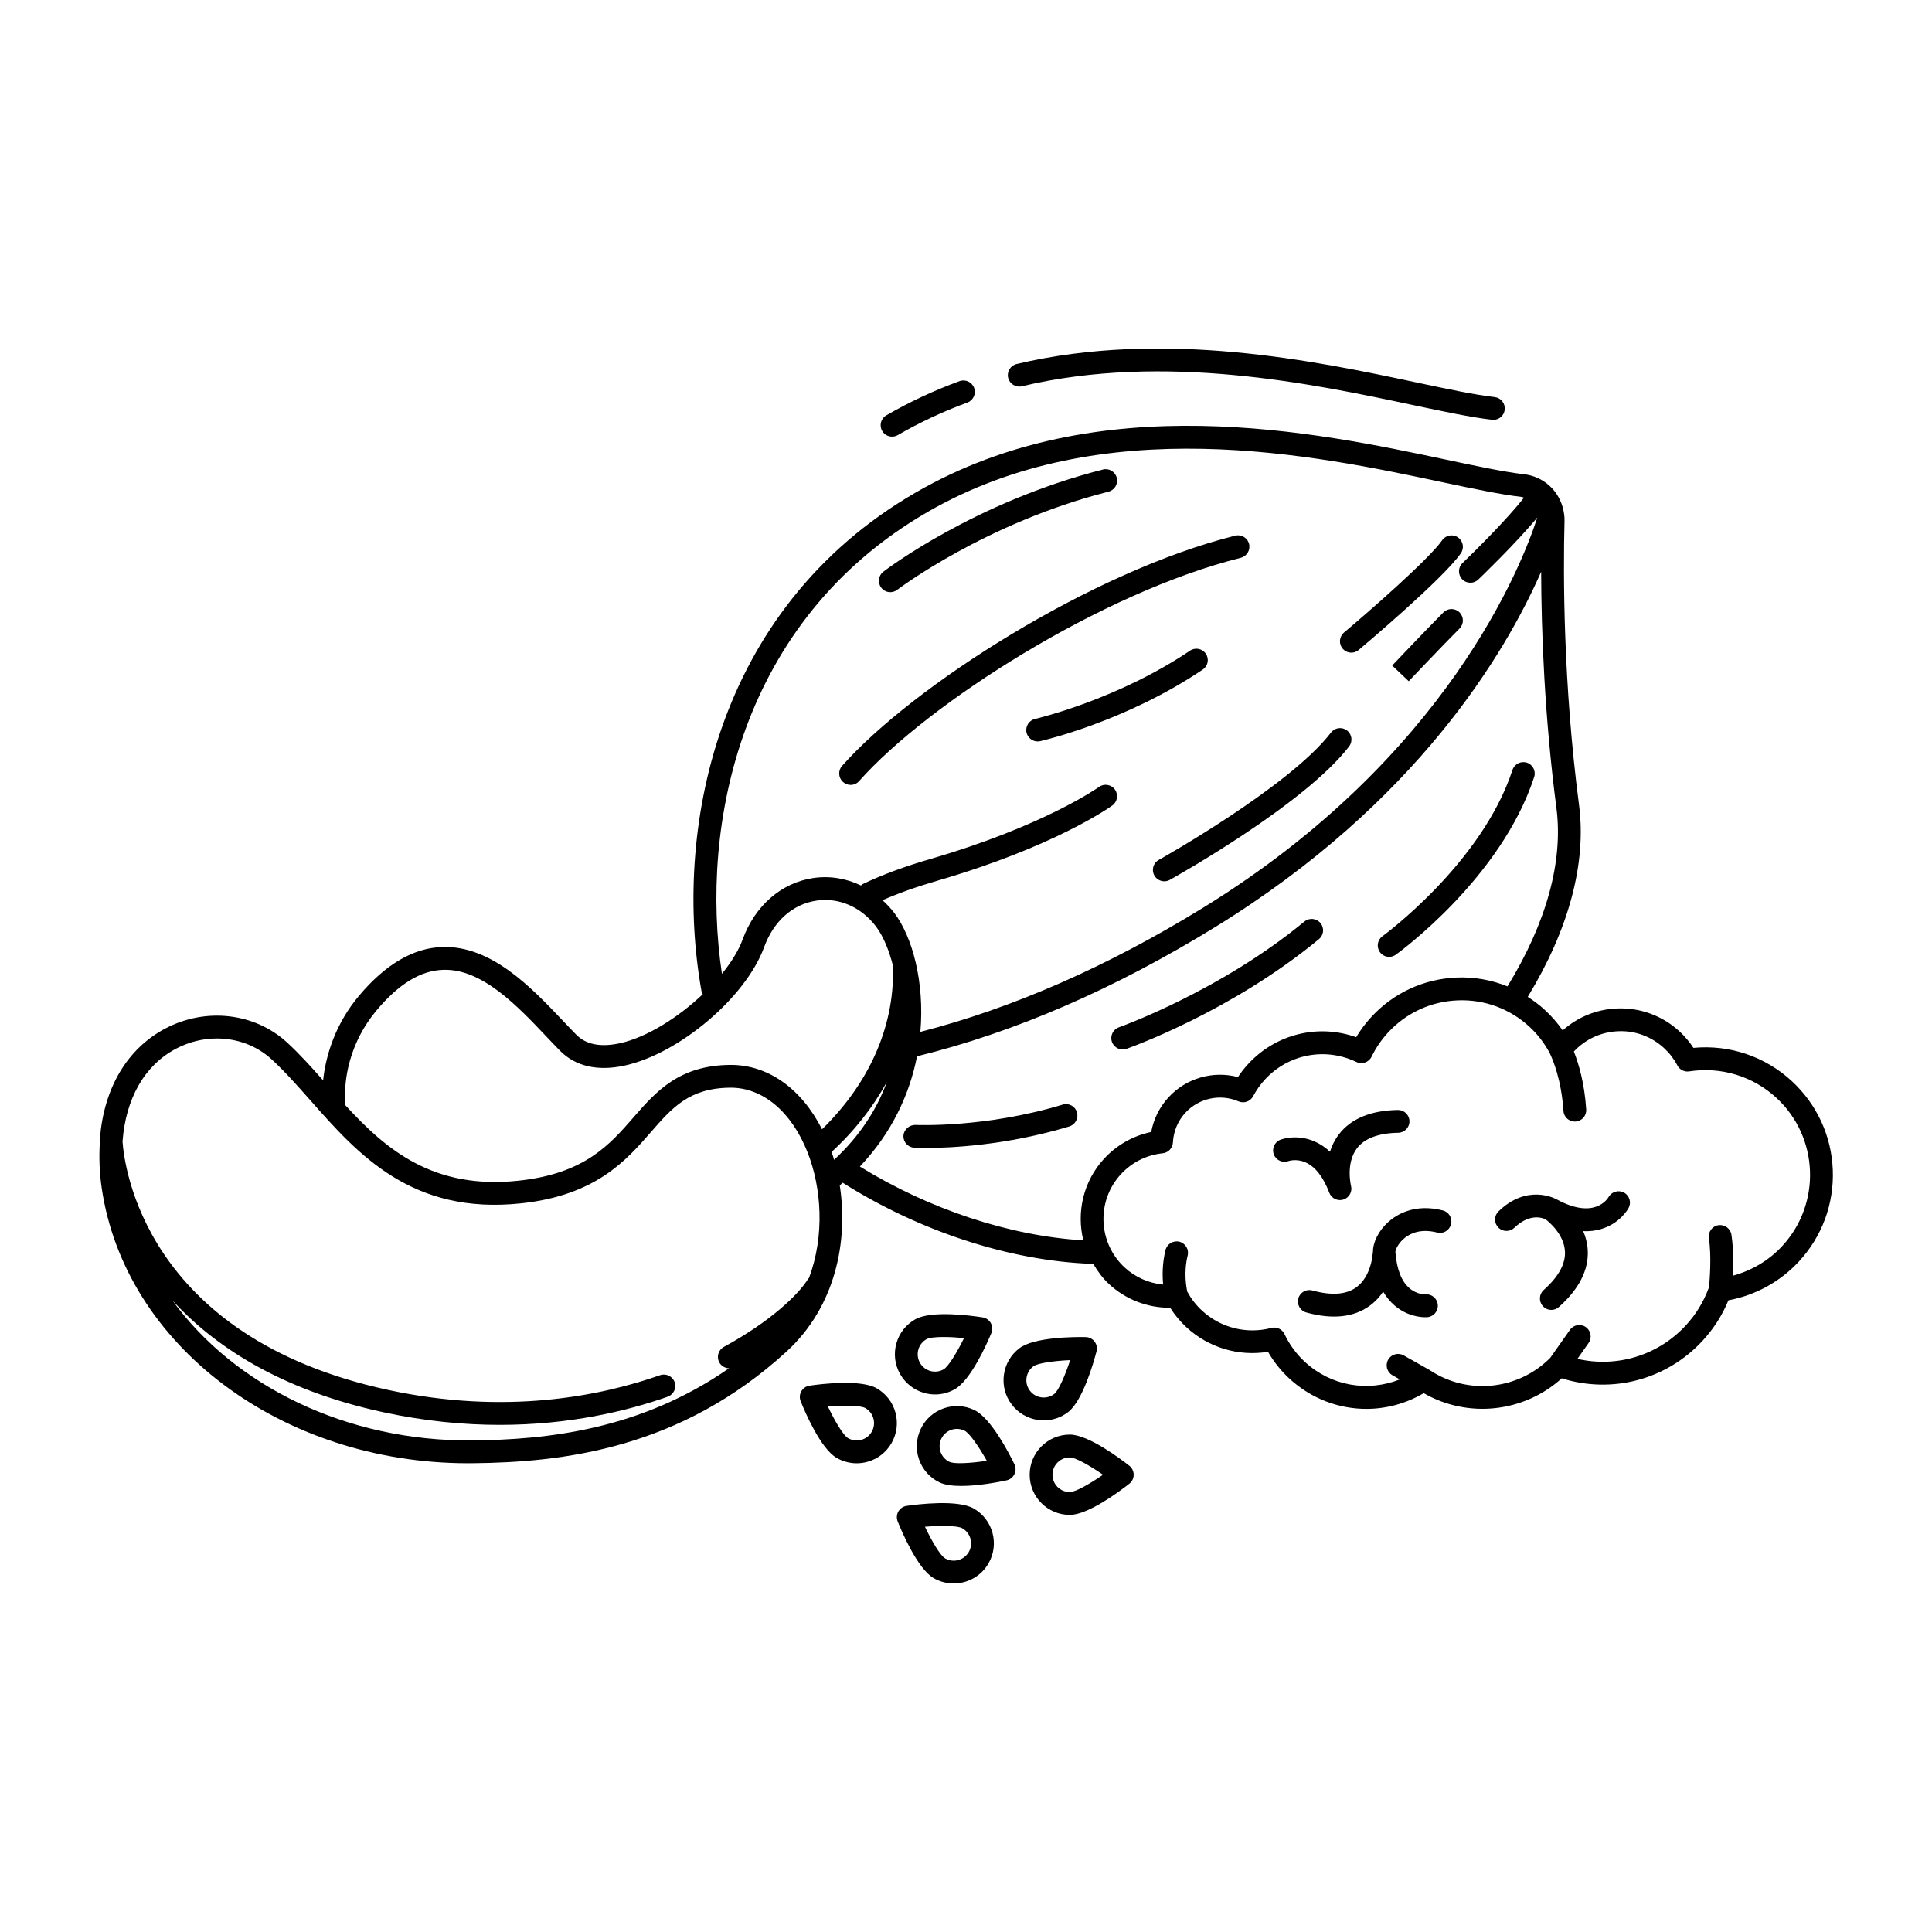 <?xml version="1.0" encoding="UTF-8"?>
<!-- Uploaded to: ICON Repo, www.iconrepo.com, Generator: ICON Repo Mixer Tools -->
<svg fill="#000000" width="800px" height="800px" version="1.1" viewBox="144 144 512 512" xmlns="http://www.w3.org/2000/svg">
 <g>
  <path d="m369.42 352.01c0.836 0 1.668-0.344 2.262-1.02 18.246-20.586 64.266-49.953 101.13-59.168 1.617-0.402 2.606-2.047 2.203-3.668-0.402-1.617-2.055-2.606-3.668-2.203-37.934 9.48-85.352 39.77-104.19 61.02-1.109 1.25-0.992 3.16 0.258 4.266 0.578 0.52 1.293 0.773 2.004 0.773z"/>
  <path d="m463.56 317.25c-0.938-1.387-2.816-1.75-4.195-0.816-19.297 13.023-40.828 18.035-41.047 18.086-1.629 0.371-2.644 1.988-2.277 3.617 0.316 1.402 1.566 2.352 2.941 2.352 0.223 0 0.449-0.023 0.672-0.074 0.922-0.211 22.816-5.289 43.086-18.973 1.391-0.926 1.754-2.805 0.82-4.191z"/>
  <path d="m449.91 376c0.551 0.992 1.582 1.551 2.641 1.551 0.5 0 1.004-0.121 1.473-0.383 1.457-0.812 35.734-20.012 47.5-35.352 1.02-1.324 0.766-3.223-0.559-4.238-1.324-1.012-3.219-0.762-4.238 0.559-11.008 14.355-45.301 33.559-45.645 33.754-1.461 0.809-1.984 2.656-1.172 4.109z"/>
  <path d="m502.12 316.96c0.684 0 1.375-0.23 1.945-0.711 0.91-0.766 22.398-18.867 27.078-25.629 0.953-1.371 0.609-3.254-0.766-4.203-1.367-0.953-3.254-0.609-4.203 0.766-3.508 5.062-19.957 19.363-26 24.445-1.273 1.074-1.441 2.977-0.367 4.258 0.594 0.703 1.453 1.074 2.312 1.074z"/>
  <path d="m526.52 306.29c-4.523 4.523-13.578 14.082-13.578 14.082l4.387 4.156s8.977-9.477 13.461-13.961c1.18-1.18 1.18-3.094 0-4.277-1.176-1.184-3.082-1.18-4.269 0z"/>
  <path d="m379.94 300.93c0.641 0 1.285-0.207 1.832-0.625 0.23-0.176 23.418-17.746 55.992-26.012 1.617-0.414 2.602-2.055 2.188-3.672-0.406-1.621-2.066-2.613-3.672-2.188-33.766 8.57-57.203 26.32-58.18 27.07-1.324 1.02-1.578 2.91-0.562 4.238 0.594 0.777 1.496 1.188 2.402 1.188z"/>
  <path d="m441.53 422.12c0.332 0 0.672-0.055 1.004-0.172 1.125-0.398 27.816-9.914 51-29.066 1.285-1.062 1.473-2.969 0.402-4.258-1.062-1.285-2.969-1.473-4.258-0.402-22.324 18.445-48.891 27.926-49.156 28.023-1.57 0.555-2.402 2.281-1.848 3.856 0.441 1.242 1.609 2.019 2.856 2.019z"/>
  <path d="m512.14 397.58c0.613 0 1.234-0.188 1.77-0.574 1.137-0.82 27.941-20.414 36.656-47.082 0.52-1.586-0.348-3.293-1.934-3.812-1.586-0.504-3.293 0.352-3.812 1.934-8.098 24.773-34.188 43.871-34.449 44.059-1.355 0.977-1.656 2.867-0.68 4.223 0.59 0.812 1.512 1.254 2.449 1.254z"/>
  <path d="m425.63 436.73c-20.723 6.262-38.848 5.391-39.023 5.387-1.613-0.02-3.09 1.195-3.18 2.856-0.09 1.668 1.188 3.09 2.856 3.18 0.176 0.012 1.293 0.066 3.168 0.066 6.293 0 21.145-0.629 37.926-5.703 1.598-0.484 2.504-2.172 2.016-3.769-0.477-1.59-2.148-2.5-3.762-2.016z"/>
  <path d="m618.86 430.51c-7.109-6.566-16.52-9.715-26.086-8.816-1.039-1.594-2.266-3.047-3.672-4.348-4.523-4.176-10.414-6.344-16.559-6.098-5.402 0.211-10.445 2.262-14.414 5.82-1.355-1.949-2.922-3.754-4.691-5.387-1.426-1.32-2.969-2.473-4.57-3.5 10.871-17.855 15.602-35.398 13.594-50.82-4.207-32.25-4.219-61.059-3.848-75.359 0.031-1.176-0.156-2.297-0.434-3.375-0.016-0.105-0.055-0.203-0.082-0.301-1.316-4.578-5.211-8.07-10.203-8.645-5.305-0.609-12.402-2.117-20.621-3.859-34.379-7.285-91.926-19.48-140.59 8.691-53.773 31.129-64.199 90.605-56.793 132.08 0.059 0.328 0.203 0.613 0.348 0.891-6.594 6.242-14.895 11.445-21.992 12.992-5.074 1.098-8.941 0.348-11.512-2.258-1.117-1.133-2.293-2.367-3.516-3.664-8.438-8.902-18.965-19.973-31.977-19.59-7.672 0.23-15.113 4.59-22.121 12.941-6.031 7.188-8.742 15.352-9.492 22.395-3.164-3.578-6.238-6.988-9.551-10.035-8.574-7.871-21.547-9.359-32.27-3.699-10.191 5.387-16.246 15.84-17.324 29.059-0.02 0.16-0.086 0.312-0.082 0.484 0 0.07 0.012 0.344 0.047 0.781-0.215 3.754-0.117 7.684 0.484 11.812 6.055 41.82 47.699 73.074 97.113 73.074 0.371 0 0.754 0 1.129-0.004 23.961-0.23 55.078-3.797 83.246-29.574 13.113-11.996 16.383-29.438 14.125-44.055 0.273-0.227 0.504-0.473 0.777-0.707 20.34 12.855 44.246 20.703 65.965 21.492h0.109c0.105 0 0.191-0.051 0.293-0.055 1.148 1.961 2.492 3.836 4.246 5.453 4.363 4.031 10.098 6.246 15.996 6.246h0.18c1.203 1.906 2.644 3.637 4.301 5.164 5.879 5.43 13.816 7.777 21.625 6.508 1.516 2.641 3.414 5.023 5.672 7.109 5.75 5.305 13.039 8.016 20.379 8.016 5.231 0 10.48-1.375 15.215-4.16 11.719 6.742 26.535 5.144 36.578-3.941 13.301 4.188 27.766 0.395 37.312-9.945 2.934-3.176 5.234-6.777 6.856-10.73 7.16-1.32 13.75-4.938 18.707-10.309 6.125-6.637 9.305-15.262 8.949-24.289-0.363-9.004-4.219-17.352-10.848-23.484zm-229.15-150.77c46.652-27.004 102.77-15.113 136.3-8.004 8.367 1.773 15.598 3.305 21.184 3.949 0.242 0.023 0.438 0.152 0.672 0.207-4.332 5.543-12.852 14.035-16.289 17.324-1.203 1.152-1.25 3.066-0.098 4.277 0.594 0.621 1.391 0.934 2.188 0.934 0.75 0 1.5-0.277 2.09-0.84 0.492-0.473 9.844-9.445 15.648-16.453-4.019 12.449-23.852 63.562-88.434 103.34-25.453 15.672-50.68 26.719-75.062 32.98 1.145-13.195-2.102-25.105-6.871-31.465-0.957-1.273-2.035-2.394-3.16-3.426 4.223-1.844 9.035-3.57 14.41-5.129 31.191-9.055 45.887-19.543 46.496-19.984 1.352-0.977 1.652-2.863 0.676-4.219-0.977-1.352-2.867-1.664-4.219-0.68-0.141 0.102-14.582 10.348-44.641 19.078-6.797 1.969-12.812 4.195-17.891 6.625-0.211 0.102-0.367 0.266-0.543 0.406-3.914-1.879-8.262-2.621-12.664-1.969-8.438 1.25-15.426 7.324-18.688 16.262-1.078 2.953-3.027 6.066-5.492 9.113-5.906-39.336 4.769-93.602 54.383-122.32zm-24.664 171.62c-0.207-0.711-0.422-1.406-0.66-2.09 6.106-5.606 10.977-11.875 14.637-18.531-2.598 7.125-7.07 14.234-13.977 20.621zm-121.29-39.559c5.93-7.074 11.715-10.602 17.668-10.785 10.293-0.402 19.801 9.672 27.402 17.703 1.258 1.324 2.457 2.594 3.606 3.754 4.066 4.117 9.977 5.473 17.098 3.914 14.508-3.16 32.129-18.113 36.965-31.363 2.523-6.922 7.594-11.422 13.895-12.352 5.992-0.875 11.895 1.715 15.82 6.941 1.734 2.309 3.406 6.062 4.543 10.727-0.031 0.188-0.105 0.363-0.102 0.559 0.293 15.355-6.414 30.289-18.801 42.371-5.457-10.758-14.238-17.062-24.164-17.062h-0.246c-13.551 0.141-19.633 7.125-25.523 13.871-6.402 7.352-13.035 14.949-30.449 16.812-22.582 2.414-35.035-8.102-45.914-19.961-0.648-6.816 1.145-16.711 8.203-25.129zm25.359 113.93c-33.301 0.273-62.98-14.461-79.398-37.07 10.715 11.68 28.027 23.594 55.879 29.598 11.062 2.387 21.402 3.344 30.867 3.344 18.477 0 33.66-3.648 44.473-7.453 1.57-0.555 2.402-2.281 1.848-3.856-0.555-1.57-2.277-2.41-3.856-1.848-15.625 5.5-40.797 10.641-72.059 3.906-64.906-14-70.004-59.957-70.395-65.84 0.836-11.32 5.777-20.168 14.156-24.59 3.457-1.824 7.195-2.715 10.867-2.715 5.332 0 10.523 1.883 14.488 5.523 3.508 3.223 6.82 6.969 10.324 10.934 12.559 14.223 26.801 30.328 55.797 27.234 19.773-2.109 27.867-11.395 34.363-18.852 5.691-6.531 10.188-11.688 21.027-11.801h0.176c8.504 0 16.098 6.394 20.34 17.133 3.707 9.395 4.594 22 0.387 33.293-0.082 0.102-0.191 0.168-0.258 0.277-2.488 4.051-9.828 11.199-22.312 18-1.465 0.801-2.004 2.637-1.211 4.102 0.535 0.984 1.547 1.531 2.59 1.559-23.551 16.355-48.352 18.934-68.094 19.121zm102.76-72.586c8.504-8.938 13.191-19.234 15.148-29.223 25.719-6.293 52.324-17.801 79.125-34.309 53.305-32.828 76.789-72.523 86.273-94.102 0.051 15.828 0.867 38.25 4.047 62.625 1.844 14.141-2.664 30.465-12.977 47.262-4.223-1.703-8.777-2.535-13.441-2.344-8.691 0.348-16.73 4.055-22.633 10.449-1.523 1.652-2.867 3.445-4.016 5.359-10.051-3.57-21.246-0.891-28.625 7.106-0.996 1.078-1.906 2.238-2.711 3.465-6.566-1.742-13.684 0.258-18.375 5.344-2.383 2.578-3.977 5.777-4.609 9.203-4.769 0.996-9.129 3.457-12.465 7.062-5.57 6.035-7.359 14.227-5.523 21.664-19.574-1.184-40.805-8.211-59.219-19.562zm244.45 21.055c-3.547 3.844-8.133 6.531-13.141 7.891 0.16-3.043 0.223-7.227-0.332-10.871-0.25-1.652-1.832-2.777-3.445-2.535-1.652 0.25-2.785 1.793-2.535 3.445 0.746 4.875 0.195 11.305 0.031 12.992-1.359 3.754-3.41 7.164-6.141 10.121-7.394 8.012-18.324 11.266-28.73 8.871l2.961-4.207c0.957-1.367 0.629-3.25-0.734-4.211-1.367-0.961-3.254-0.637-4.211 0.734l-5.203 7.394c-8.469 8.559-21.844 9.969-31.875 3.32-0.023-0.016-0.055-0.012-0.082-0.023-0.039-0.023-0.059-0.066-0.102-0.09l-6.797-3.836c-1.449-0.82-3.293-0.309-4.117 1.148-0.82 1.457-0.309 3.301 1.148 4.117l1.945 1.098c-8.449 3.379-18.199 1.785-25.137-4.625-2.281-2.102-4.102-4.59-5.422-7.379-0.508-1.078-1.582-1.734-2.731-1.734-0.25 0-0.508 0.031-0.762 0.102-6.539 1.703-13.422-0.016-18.383-4.606-1.566-1.445-2.863-3.133-3.891-5.004-0.25-1.137-0.988-5.148 0.105-9.586 0.402-1.621-0.59-3.258-2.207-3.664-1.613-0.387-3.258 0.59-3.664 2.207-0.867 3.512-0.852 6.769-0.629 9.16-3.789-0.363-7.371-1.918-10.195-4.527-7.094-6.551-7.531-17.648-0.984-24.742 2.887-3.129 6.816-5.094 11.059-5.531 1.484-0.152 2.641-1.371 2.711-2.863 0.141-2.926 1.309-5.723 3.301-7.875 3.582-3.879 9.246-5.094 14.098-3.012 1.445 0.621 3.133 0.02 3.863-1.371 0.848-1.605 1.898-3.098 3.129-4.43 6.227-6.746 15.965-8.605 24.234-4.641 1.496 0.719 3.293 0.098 4.027-1.406 1.133-2.336 2.606-4.492 4.379-6.414 4.805-5.203 11.352-8.227 18.43-8.508 7.07-0.297 13.844 2.207 19.051 7.019 2.156 1.988 3.91 4.309 5.297 6.856 0.887 1.828 3.152 7.184 3.68 15.41 0.102 1.602 1.43 2.832 3.012 2.832 0.066 0 0.133 0 0.195-0.004 1.668-0.105 2.934-1.543 2.828-3.211-0.449-7.004-2.023-12.191-3.269-15.352 3.074-3.273 7.227-5.184 11.715-5.367 4.523-0.215 8.879 1.414 12.219 4.5 1.422 1.316 2.602 2.848 3.5 4.559 0.605 1.145 1.855 1.785 3.141 1.578 8.445-1.293 16.867 1.254 23.121 7.031 11.227 10.387 11.93 27.988 1.539 39.238z"/>
  <path d="m496.28 460.09c0.457 1.199 1.602 1.945 2.828 1.945 0.309 0 0.613-0.047 0.922-0.145 1.527-0.488 2.41-2.09 2-3.641-0.016-0.055-1.441-5.945 1.57-9.926 2.004-2.644 5.691-4.035 10.949-4.125 1.672-0.031 2.996-1.406 2.973-3.074-0.031-1.652-1.375-2.973-3.023-2.973h-0.055c-7.203 0.125-12.48 2.316-15.66 6.519-1.098 1.449-1.84 3.008-2.324 4.551-1.211-1.145-2.539-2.035-3.981-2.68-4.684-2.09-8.711-0.664-9.152-0.5-1.559 0.598-2.336 2.348-1.742 3.906 0.598 1.562 2.344 2.332 3.906 1.742 0.016-0.012 2.098-0.715 4.523 0.367 2.562 1.145 4.668 3.848 6.266 8.031z"/>
  <path d="m574.41 460.07c-1.441-0.801-3.273-0.289-4.106 1.137-0.367 0.637-3.875 6-13.68 0.684-0.004 0-0.012 0-0.016-0.004-0.66-0.367-7.941-4.168-15.48 3.129-1.199 1.16-1.234 3.074-0.07 4.273 0.594 0.613 1.379 0.922 2.172 0.922 0.754 0 1.516-0.281 2.102-0.852 4.098-3.961 7.582-2.559 8.262-2.231 0.691 0.523 4.875 3.863 5.133 8.496 0.188 3.305-1.707 6.746-5.621 10.227-1.25 1.109-1.359 3.019-0.25 4.266 0.594 0.676 1.426 1.02 2.258 1.02 0.715 0 1.43-0.25 2.004-0.766 5.387-4.785 7.961-9.883 7.644-15.145-0.105-1.82-0.559-3.477-1.199-4.961 1.668 0.09 3.254-0.105 4.762-0.555 4.926-1.465 7.047-5.168 7.273-5.582 0.785-1.461 0.246-3.254-1.188-4.059z"/>
  <path d="m526.37 464.78c-7.465-1.914-12.27 1.094-14.461 3.059-2.574 2.309-4.086 5.402-4.062 7.969-0.012 0.082-0.051 0.152-0.055 0.238 0 0.059-0.293 6.141-4.352 9.105-2.676 1.949-6.59 2.227-11.648 0.836-1.598-0.453-3.273 0.5-3.719 2.106-0.441 1.605 0.5 3.273 2.106 3.719 6.941 1.918 12.625 1.309 16.867-1.812 1.465-1.078 2.613-2.359 3.512-3.699 0.84 1.438 1.859 2.672 3.055 3.691 3.266 2.793 6.781 3.09 8.121 3.09 0.262 0 0.438-0.012 0.52-0.016 1.664-0.133 2.906-1.586 2.777-3.254-0.133-1.664-1.566-2.941-3.254-2.777-0.012-0.012-2.207 0.098-4.238-1.637-2.125-1.82-3.379-5.008-3.723-9.473 0-0.023-0.016-0.051-0.02-0.074 0-0.02 0.004-0.039 0.004-0.066-0.004-0.523 0.715-2.352 2.539-3.785 1.559-1.219 4.293-2.445 8.523-1.367 1.613 0.43 3.258-0.559 3.672-2.18 0.434-1.609-0.547-3.258-2.164-3.672z"/>
  <path d="m427.51 524.18c-5.871 0-10.641 4.769-10.641 10.641 0 5.871 4.769 10.641 10.641 10.641 4.875 0 13.312-6.328 15.773-8.266 0.73-0.574 1.152-1.449 1.152-2.379 0-0.926-0.422-1.805-1.152-2.379-2.469-1.938-10.902-8.258-15.773-8.258zm0 15.234c-2.535 0-4.594-2.062-4.594-4.594 0-2.535 2.062-4.594 4.594-4.594 1.441 0 5.199 2.102 8.805 4.594-3.606 2.492-7.363 4.594-8.805 4.594z"/>
  <path d="m388.9 513.14c0.961 0.273 1.941 0.406 2.91 0.406 1.793 0 3.566-0.457 5.176-1.359 4.258-2.379 8.531-12.016 9.738-14.914 0.359-0.855 0.301-1.828-0.152-2.641-0.453-0.812-1.254-1.367-2.168-1.512-3.102-0.484-13.547-1.891-17.805 0.488-2.481 1.387-4.273 3.656-5.043 6.394-0.77 2.734-0.434 5.606 0.953 8.086 1.391 2.481 3.66 4.273 6.391 5.051zm-1.527-11.488c0.332-1.18 1.109-2.16 2.18-2.762 0.711-0.398 2.398-0.57 4.519-0.57 1.629 0 3.516 0.105 5.41 0.281-1.93 3.934-4.188 7.602-5.445 8.309-1.062 0.598-2.309 0.75-3.492 0.414-1.18-0.332-2.16-1.109-2.762-2.18-0.594-1.074-0.742-2.312-0.41-3.492z"/>
  <path d="m420.61 520.42c2.309 0 4.539-0.746 6.414-2.168 3.883-2.949 6.777-13.082 7.566-16.121 0.23-0.898 0.047-1.855-0.52-2.594-0.562-0.742-1.43-1.18-2.359-1.195-3.148-0.066-13.68 0.012-17.559 2.957-2.262 1.719-3.723 4.219-4.109 7.031-0.387 2.816 0.348 5.613 2.066 7.875s4.219 3.723 7.031 4.109c0.496 0.07 0.984 0.105 1.469 0.105zm-4.57-11.266c0.168-1.215 0.797-2.293 1.777-3.039 1.148-0.871 5.41-1.473 9.789-1.668-1.367 4.168-3.09 8.113-4.238 8.984-0.977 0.742-2.191 1.047-3.402 0.891-1.215-0.168-2.293-0.797-3.039-1.777-0.738-0.965-1.051-2.176-0.887-3.391z"/>
  <path d="m402.25 517.7c-2.555-1.246-5.441-1.414-8.125-0.488-2.684 0.934-4.852 2.848-6.09 5.406-1.238 2.559-1.414 5.441-0.488 8.125 0.934 2.684 2.848 4.852 5.406 6.09 1.445 0.707 3.547 0.957 5.812 0.957 4.609 0 9.93-1.043 11.98-1.484 0.906-0.195 1.672-0.797 2.082-1.633 0.406-0.836 0.406-1.809 0-2.644-1.371-2.824-6.188-12.203-10.578-14.328zm-6.66 13.695c-1.102-0.535-1.93-1.473-2.332-2.629-0.402-1.16-0.324-2.41 0.211-3.512s1.473-1.93 2.629-2.332c0.492-0.172 0.996-0.25 1.508-0.25 0.684 0 1.371 0.156 2.004 0.465 1.293 0.629 3.754 4.168 5.906 7.984-4.332 0.656-8.629 0.906-9.926 0.273z"/>
  <path d="m402.06 543.78c-4.223-2.43-14.691-1.16-17.789-0.711-0.922 0.133-1.727 0.68-2.191 1.48-0.465 0.801-0.527 1.777-0.188 2.637 1.168 2.91 5.32 12.594 9.547 15.035 1.668 0.957 3.492 1.414 5.289 1.414 3.684 0 7.269-1.914 9.238-5.332 2.934-5.078 1.18-11.594-3.906-14.523zm-1.324 11.512c-1.266 2.195-4.086 2.953-6.273 1.688-1.25-0.719-3.457-4.414-5.34-8.379 4.367-0.359 8.676-0.309 9.922 0.414 2.195 1.27 2.957 4.086 1.691 6.277z"/>
  <path d="m376.35 511.93c-4.223-2.438-14.691-1.168-17.793-0.715-0.922 0.133-1.727 0.68-2.191 1.48-0.465 0.801-0.527 1.777-0.188 2.637 1.168 2.91 5.324 12.602 9.547 15.027 1.637 0.941 3.457 1.426 5.297 1.426 0.926 0 1.863-0.121 2.781-0.367 2.746-0.742 5.039-2.504 6.453-4.961 1.422-2.465 1.793-5.332 1.059-8.074-0.746-2.75-2.508-5.043-4.965-6.453zm-1.332 11.508c-0.613 1.062-1.602 1.824-2.785 2.141-1.18 0.316-2.418 0.16-3.488-0.453-1.25-0.719-3.457-4.414-5.34-8.375 4.375-0.363 8.676-0.312 9.926 0.414 1.062 0.613 1.824 1.602 2.141 2.785 0.316 1.188 0.156 2.422-0.453 3.488z"/>
  <path d="m414.81 246.36c37.859-8.969 77.309-0.598 103.42 4.934 8.367 1.773 15.598 3.305 21.184 3.949 0.117 0.012 0.238 0.02 0.352 0.02 1.512 0 2.82-1.137 2.996-2.676 0.191-1.664-0.996-3.16-2.656-3.352-5.305-0.609-12.402-2.117-20.625-3.859-26.633-5.648-66.875-14.176-106.07-4.906-1.621 0.383-2.629 2.012-2.246 3.637 0.395 1.637 2.031 2.648 3.641 2.254z"/>
  <path d="m380.41 259.71c0.516 0 1.039-0.133 1.512-0.406 5.82-3.367 12.02-6.266 18.434-8.621 1.566-0.574 2.371-2.312 1.797-3.879-0.578-1.57-2.312-2.363-3.879-1.797-6.742 2.473-13.266 5.523-19.387 9.062-1.445 0.836-1.934 2.684-1.102 4.133 0.566 0.969 1.582 1.508 2.625 1.508z"/>
 </g>
</svg>
